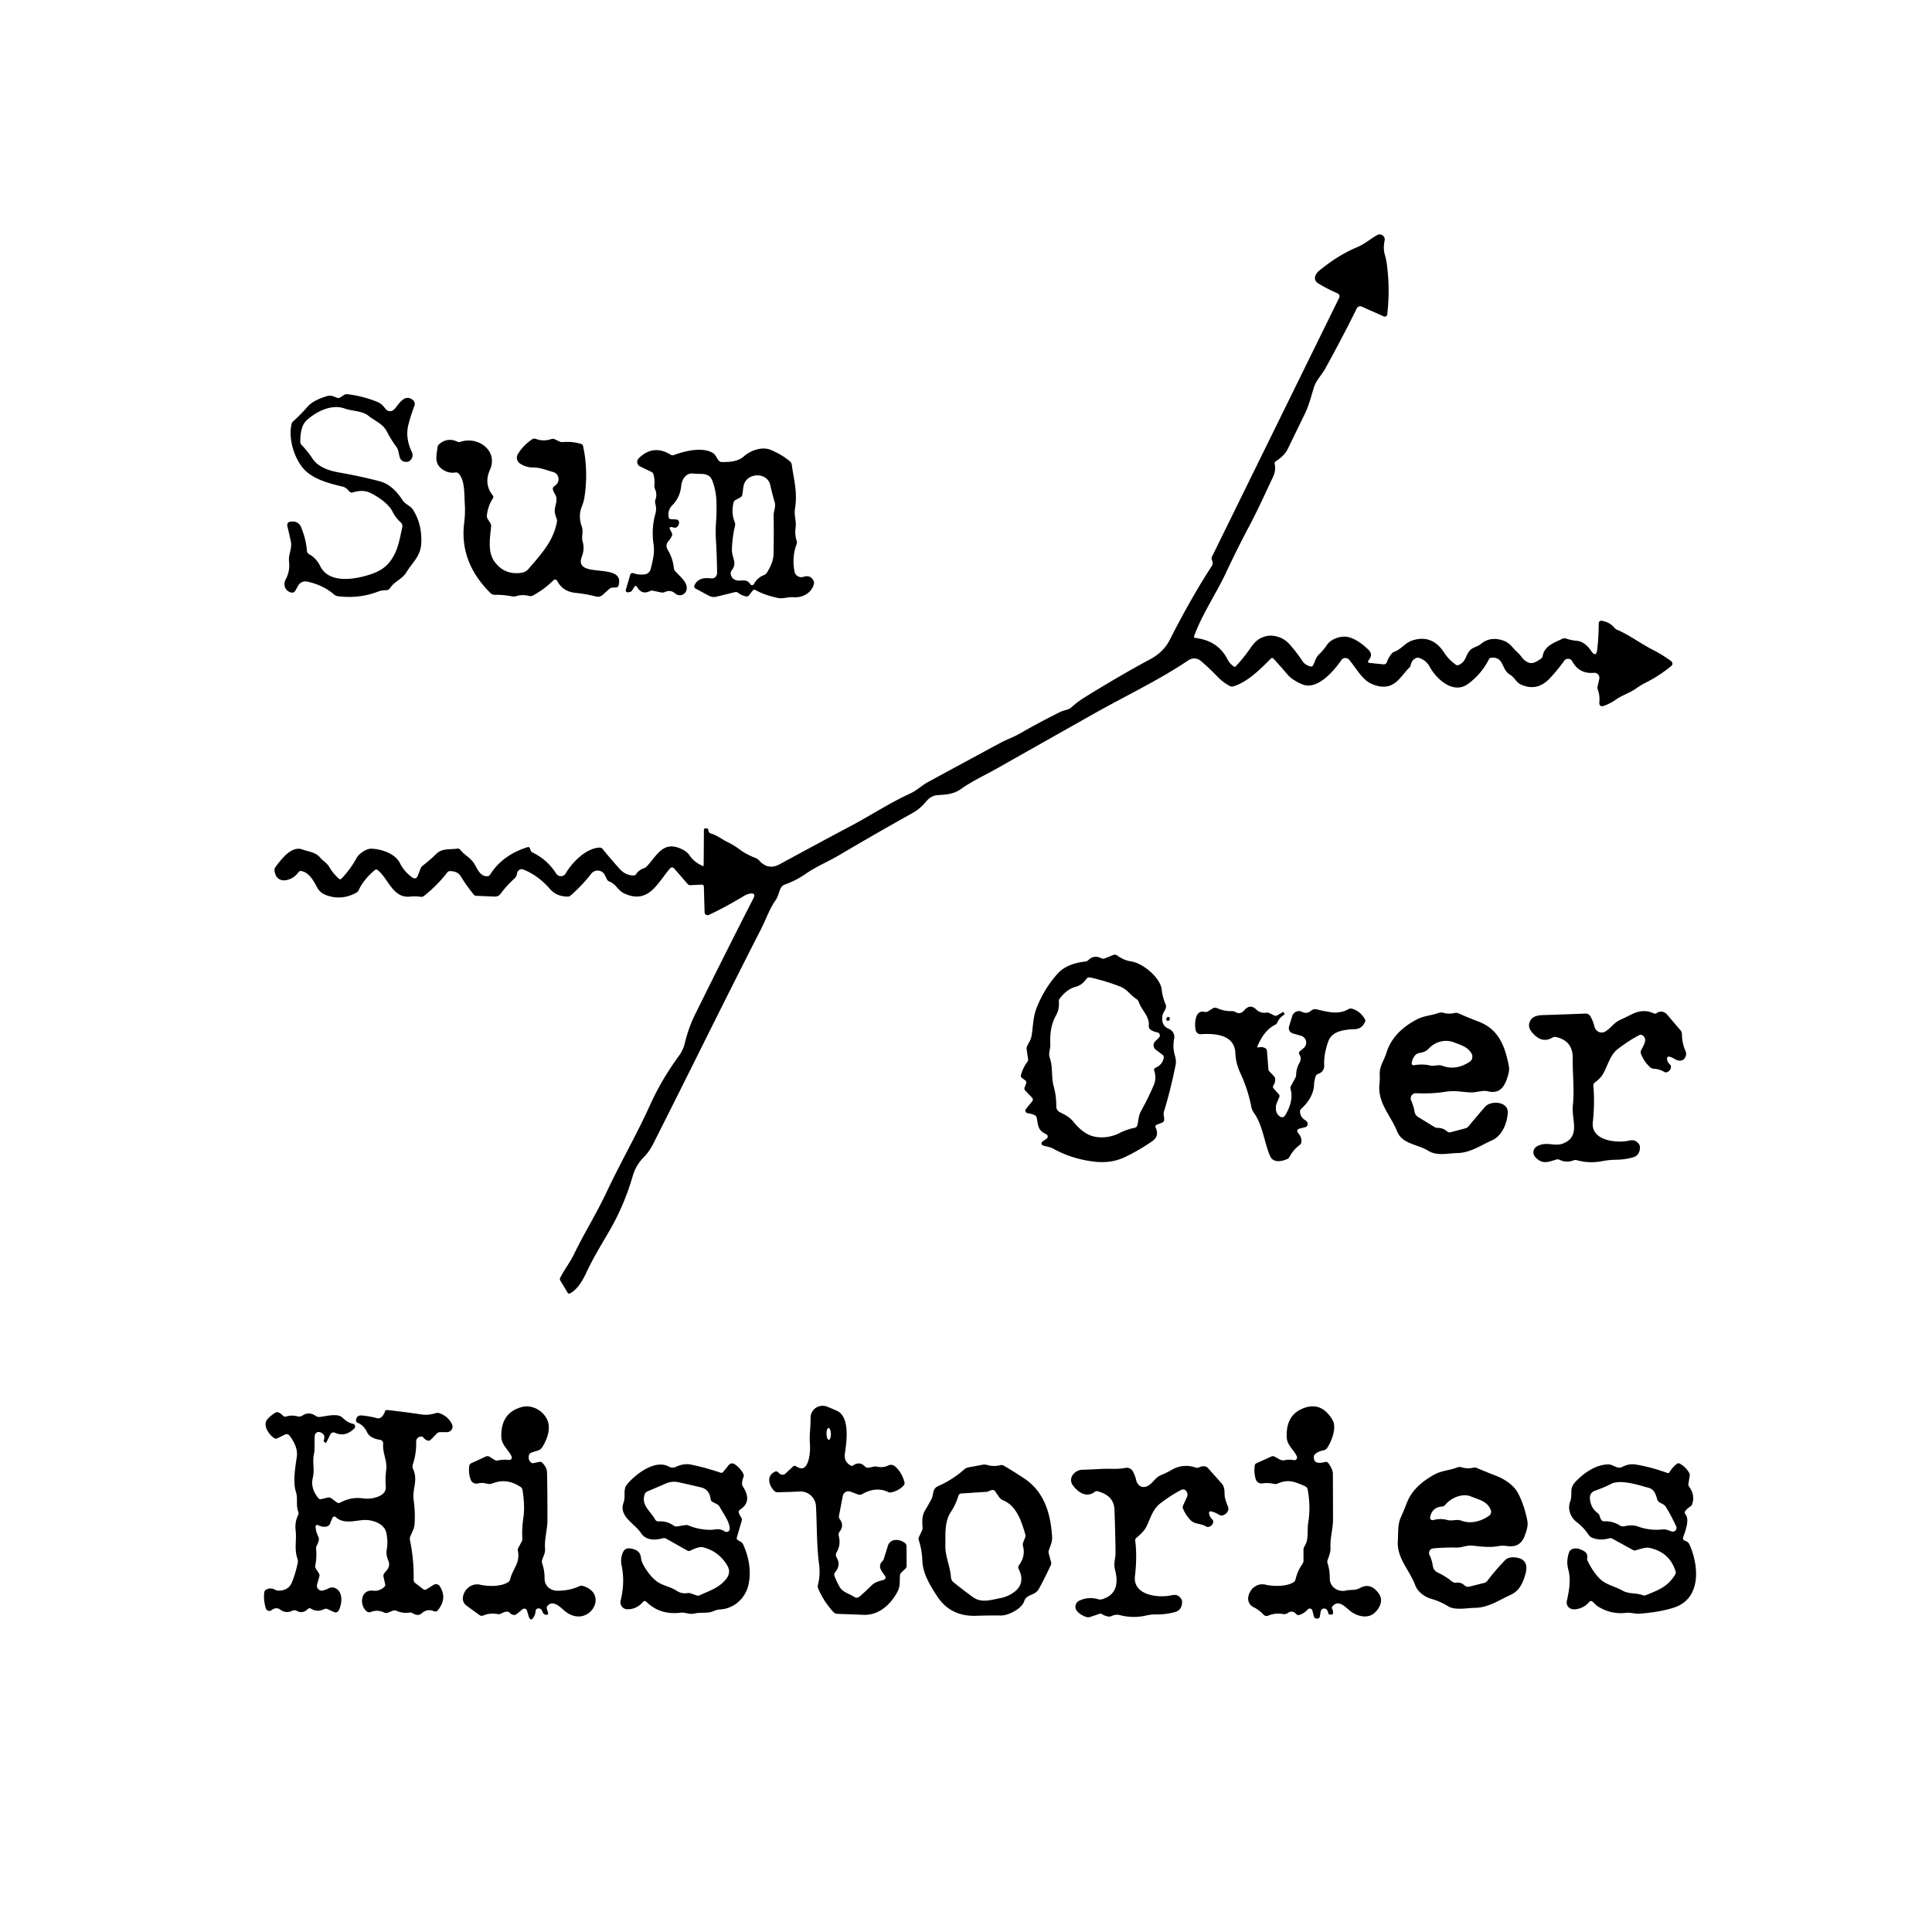 <?xml version="1.0" encoding="UTF-8" standalone="no"?>
<!DOCTYPE svg PUBLIC "-//W3C//DTD SVG 1.1//EN" "http://www.w3.org/Graphics/SVG/1.1/DTD/svg11.dtd">
<svg xmlns="http://www.w3.org/2000/svg" version="1.1" viewBox="0.00 0.00 600.00 600.00">

<g fill="#000">
<path d="
  M 232.86 277.53
  Q 231.96 277.68 230.76 278.41
  Q 225.05 281.86 220.09 284.14
  A 0.90 0.90 0.0 0 1 218.82 283.35
  L 218.59 275.38
  Q 218.57 274.70 217.88 274.73
  L 214.34 274.90
  A 0.90 0.89 -21.9 0 1 213.60 274.59
  L 209.34 269.67
  A 0.82 0.82 0.0 0 0 208.10 269.67
  C 204.19 274.24 201.40 280.95 193.87 277.47
  C 191.85 276.53 191.36 274.58 189.23 273.76
  Q 188.72 273.56 188.48 273.07
  L 187.87 271.79
  A 2.52 2.51 50.8 0 0 183.61 271.35
  Q 180.88 274.90 177.24 278.08
  Q 176.81 278.46 176.24 278.45
  Q 172.78 278.39 170.81 276.10
  Q 167.21 271.92 162.55 270.04
  A 1.44 1.44 0.0 0 0 160.61 271.09
  C 160.47 271.80 160.39 272.28 159.82 272.79
  Q 157.36 275.00 155.44 277.60
  A 2.08 2.07 -70.3 0 1 153.68 278.44
  L 147.87 278.20
  Q 147.42 278.18 147.14 277.84
  Q 144.85 275.03 143.08 272.13
  Q 142.13 270.55 139.75 270.53
  Q 139.22 270.53 138.90 270.95
  Q 135.80 274.97 131.71 278.22
  A 1.38 1.37 29.7 0 1 130.64 278.51
  Q 128.98 278.26 127.36 278.44
  C 121.99 279.06 120.57 272.77 117.29 270.21
  Q 116.83 269.85 116.39 270.22
  Q 112.92 273.14 111.37 276.48
  Q 111.13 276.99 110.62 277.26
  Q 105.98 279.77 101.24 277.97
  Q 99.32 277.24 98.41 275.47
  C 97.39 273.51 95.94 270.94 93.62 270.52
  Q 93.01 270.40 92.65 270.92
  C 90.76 273.64 85.83 274.97 85.26 270.40
  A 1.61 1.58 60.2 0 1 85.56 269.25
  C 87.27 266.97 90.47 262.58 93.87 263.80
  C 95.79 264.49 98.06 264.66 99.44 266.34
  C 100.35 267.44 101.55 267.99 102.29 269.29
  Q 103.40 271.25 105.29 272.91
  Q 105.67 273.25 106.02 272.89
  Q 108.82 270.00 110.77 266.41
  C 111.48 265.09 113.76 263.54 115.27 263.57
  C 118.24 263.62 122.70 265.02 124.18 268.01
  Q 125.48 270.63 127.90 272.41
  Q 129.20 273.37 129.78 271.87
  L 130.63 269.68
  Q 130.83 269.18 131.26 268.85
  Q 133.46 267.17 135.54 265.14
  C 137.40 263.33 139.77 263.92 142.08 263.53
  A 0.85 0.85 0.0 0 1 142.88 263.84
  C 144.20 265.56 146.03 266.26 147.25 268.18
  C 148.27 269.78 149.12 272.34 151.45 272.10
  Q 151.93 272.05 152.19 271.64
  Q 156.01 265.57 163.78 263.11
  Q 164.41 262.91 164.61 263.54
  L 164.77 264.03
  Q 164.93 264.54 165.41 264.77
  Q 169.96 266.95 172.73 271.30
  A 1.73 1.73 0.0 0 0 175.69 271.24
  C 177.67 267.81 182.03 263.36 186.26 263.23
  A 1.08 1.07 -20.2 0 1 187.11 263.62
  Q 189.83 266.97 192.50 269.90
  Q 194.35 271.92 196.82 271.87
  Q 197.30 271.86 197.57 271.45
  Q 198.42 270.15 199.96 269.65
  A 2.14 2.05 -76.0 0 0 200.80 269.12
  C 203.92 265.91 205.79 261.00 211.51 263.60
  Q 213.39 264.46 214.20 265.72
  Q 215.42 267.62 218.18 268.93
  A 0.25 0.24 -77.4 0 0 218.53 268.70
  L 218.61 257.71
  Q 218.62 257.28 219.04 257.26
  L 219.45 257.25
  A 0.49 0.49 0.0 0 1 219.96 257.72
  Q 220.00 258.64 220.87 258.88
  C 222.46 259.31 224.30 260.69 225.83 261.45
  Q 227.94 262.48 229.60 263.73
  Q 231.82 265.40 234.67 266.46
  Q 235.28 266.69 235.72 267.18
  Q 238.53 270.37 242.12 268.41
  Q 253.34 262.29 264.44 256.40
  C 270.52 253.17 276.26 249.37 282.75 246.39
  C 284.80 245.45 286.30 243.89 288.27 242.83
  Q 300.52 236.18 310.73 230.68
  C 312.69 229.63 314.73 228.95 316.79 227.77
  Q 322.97 224.22 329.35 221.06
  C 330.49 220.50 331.77 220.54 332.74 219.66
  Q 334.64 217.94 336.72 216.65
  Q 347.43 210.00 357.36 204.64
  Q 361.38 202.47 363.31 198.66
  Q 369.79 185.87 376.35 175.75
  Q 376.77 175.10 376.53 174.37
  L 376.33 173.75
  Q 376.18 173.31 376.39 172.89
  L 415.90 92.46
  A 0.99 0.99 0.0 0 0 415.40 91.11
  Q 412.43 89.83 409.52 88.10
  C 407.60 86.96 408.37 85.15 409.69 84.06
  Q 415.58 79.22 421.45 76.78
  C 423.74 75.82 425.52 74.25 427.67 73.01
  A 1.58 1.58 0.0 0 1 430.01 74.71
  Q 429.49 77.11 430.08 79.13
  Q 430.48 80.52 430.68 81.92
  Q 431.74 89.76 430.82 97.67
  A 0.76 0.76 0.0 0 1 429.76 98.27
  L 423.01 95.27
  Q 421.87 94.76 421.31 95.88
  Q 416.66 105.27 411.54 114.52
  C 410.39 116.60 408.73 118.07 408.00 120.46
  C 407.14 123.27 406.47 125.99 405.15 128.69
  Q 402.55 134.00 399.96 139.35
  Q 398.88 141.59 396.22 143.23
  A 0.77 0.76 -22.4 0 0 395.87 144.05
  Q 396.30 146.06 395.37 148.06
  C 392.94 153.26 390.60 158.40 387.94 163.43
  Q 384.05 170.77 380.85 177.64
  C 377.71 184.37 373.44 190.50 370.86 197.49
  Q 370.65 198.06 371.25 198.13
  Q 378.23 198.96 381.16 204.68
  Q 381.85 206.03 383.08 206.94
  Q 383.49 207.24 383.84 206.87
  Q 386.30 204.21 388.18 201.48
  Q 389.78 199.13 391.19 198.36
  Q 393.30 197.20 395.38 197.45
  Q 398.46 197.82 400.50 200.11
  Q 402.67 202.55 404.49 205.30
  Q 405.29 206.52 406.95 206.97
  Q 407.52 207.12 407.80 206.60
  C 408.40 205.47 408.63 204.17 409.58 203.28
  Q 410.99 201.95 412.10 200.29
  C 413.42 198.30 416.69 197.31 418.81 197.87
  Q 421.74 198.63 425.00 201.80
  Q 426.48 203.24 425.12 204.93
  Q 424.43 205.79 425.53 205.90
  L 429.59 206.31
  Q 430.45 206.40 430.73 205.58
  Q 431.21 204.20 432.15 203.05
  Q 432.50 202.61 433.03 202.41
  C 435.35 201.51 436.40 199.58 438.75 198.85
  Q 444.83 196.98 448.53 202.73
  Q 449.89 204.84 452.07 206.40
  Q 452.51 206.72 453.01 206.51
  C 455.29 205.55 455.07 203.63 456.45 202.03
  C 457.37 200.97 458.77 200.92 459.87 200.01
  Q 462.96 197.44 467.15 199.05
  C 469.02 199.76 469.84 201.35 471.28 202.61
  C 472.62 203.78 472.87 205.09 474.76 205.79
  C 476.08 206.28 477.50 205.30 478.54 204.57
  Q 478.99 204.25 479.09 203.71
  C 479.66 200.57 482.65 199.60 485.16 198.40
  Q 485.75 198.11 486.38 198.32
  Q 487.99 198.86 489.64 199.00
  C 491.56 199.15 493.08 200.58 494.11 202.10
  Q 495.71 204.45 496.04 201.63
  Q 496.49 197.82 496.50 193.55
  A 0.79 0.78 5.0 0 1 497.42 192.78
  Q 499.96 193.21 501.40 194.99
  Q 501.68 195.35 502.09 195.52
  C 506.19 197.28 509.49 199.88 513.46 201.89
  Q 516.27 203.32 519.00 205.33
  A 0.94 0.93 43.3 0 1 519.05 206.80
  Q 515.38 209.85 511.10 212.00
  Q 509.50 212.81 508.06 213.84
  C 506.07 215.25 503.76 215.88 501.76 217.31
  Q 500.20 218.42 498.26 219.15
  Q 496.53 219.79 496.70 217.95
  Q 496.89 216.02 496.16 214.00
  A 1.21 1.20 42.1 0 1 496.12 213.29
  L 496.67 210.83
  A 1.55 1.54 3.8 0 0 495.02 208.95
  Q 490.45 209.37 488.28 205.38
  A 1.50 1.49 -41.7 0 0 485.74 205.24
  Q 483.69 208.15 481.23 210.74
  Q 477.42 214.74 472.55 212.70
  C 470.84 211.98 470.49 210.46 468.89 209.49
  C 466.17 207.84 467.16 203.96 463.15 204.25
  Q 462.62 204.29 462.38 204.77
  Q 460.11 209.30 455.92 212.39
  C 451.36 215.75 446.08 210.95 443.92 206.94
  Q 442.91 205.07 440.71 204.32
  Q 440.20 204.15 439.71 204.39
  Q 438.44 205.00 438.14 206.45
  A 1.93 1.88 74.5 0 1 437.59 207.45
  C 435.60 209.35 434.19 212.12 431.51 212.97
  Q 429.11 213.73 426.08 212.43
  C 422.91 211.09 421.17 207.40 418.96 204.87
  A 1.52 1.52 0.0 0 0 416.55 205.02
  C 414.36 208.24 409.12 214.49 404.43 212.52
  Q 401.32 211.21 399.87 209.50
  Q 397.74 207.01 395.55 204.60
  Q 395.08 204.10 394.60 204.59
  C 391.46 207.80 387.41 211.83 383.02 213.16
  Q 382.47 213.33 381.95 213.06
  Q 379.81 211.92 378.21 210.25
  Q 375.77 207.70 373.01 205.33
  C 371.76 204.25 370.27 204.24 368.92 205.15
  C 359.86 211.26 349.59 216.08 339.58 221.73
  Q 324.63 230.16 309.77 238.56
  C 305.85 240.77 301.91 242.56 298.34 245.10
  C 296.14 246.65 293.75 246.78 291.25 246.93
  C 289.76 247.02 288.61 247.74 287.65 248.88
  Q 285.75 251.17 283.59 252.38
  Q 272.16 258.76 260.41 265.69
  C 257.08 267.65 253.48 269.10 250.29 271.33
  Q 247.20 273.49 243.71 274.71
  A 2.10 2.07 6.3 0 0 242.62 275.57
  C 241.85 276.81 241.77 278.29 240.91 279.51
  C 238.94 282.29 237.90 285.49 236.36 288.51
  C 224.71 311.30 214.16 332.87 202.81 355.33
  Q 201.64 357.64 199.89 359.42
  Q 197.47 361.88 196.50 365.23
  Q 193.86 374.38 189.07 382.57
  C 186.68 386.66 184.14 390.84 182.14 395.12
  C 181.04 397.49 179.43 400.41 177.05 401.66
  Q 176.55 401.92 176.27 401.44
  L 174.03 397.71
  Q 173.76 397.26 173.99 396.79
  C 175.30 394.23 177.07 391.99 178.31 389.41
  C 181.49 382.84 185.27 376.84 188.40 370.19
  C 192.75 360.93 197.73 352.36 201.86 343.22
  Q 205.49 335.19 210.98 327.71
  C 211.66 326.78 212.35 325.35 212.61 324.23
  Q 213.79 319.26 215.75 315.28
  Q 225.45 295.64 233.96 279.03
  Q 234.91 277.19 232.86 277.53
  Z"
/>
<path d="
  M 105.70 123.41
  L 106.75 122.71
  Q 107.26 122.37 107.88 122.43
  Q 112.66 122.96 117.29 124.86
  C 118.48 125.35 119.03 126.13 119.82 127.08
  A 1.72 1.72 0.0 0 0 122.37 127.18
  C 123.80 125.72 125.46 122.19 128.14 124.15
  A 1.62 1.61 28.6 0 1 128.70 126.03
  Q 127.43 129.36 126.76 132.22
  Q 125.87 136.03 127.86 140.29
  Q 128.63 141.95 127.22 143.12
  Q 126.90 143.38 126.47 143.42
  Q 124.47 143.61 124.04 141.64
  L 123.70 140.09
  Q 123.54 139.37 123.10 138.78
  Q 121.48 136.60 120.18 134.08
  C 118.87 131.51 116.51 130.83 114.42 129.12
  C 112.49 127.55 109.41 127.73 107.04 126.87
  C 103.00 125.40 98.23 127.79 95.23 130.53
  Q 93.23 132.36 93.26 137.20
  Q 93.27 137.78 93.67 138.20
  Q 95.60 140.20 97.08 142.47
  C 98.76 145.03 102.18 146.18 105.12 146.70
  Q 112.23 147.95 118.06 149.51
  Q 121.91 150.55 125.02 155.34
  C 125.93 156.74 127.41 156.95 128.31 158.38
  Q 131.10 162.85 130.83 168.65
  C 130.64 172.81 128.10 174.62 126.18 177.76
  C 124.86 179.93 122.54 180.48 121.10 182.68
  A 1.33 1.32 -74.1 0 1 120.03 183.28
  C 119.23 183.31 118.36 183.37 117.60 183.66
  Q 111.50 186.02 104.88 185.15
  Q 104.24 185.06 103.76 184.64
  Q 100.34 181.67 95.37 180.61
  A 2.58 2.57 -69.2 0 0 92.60 181.86
  L 91.68 183.50
  A 1.09 1.09 0.0 0 1 90.49 184.03
  C 88.60 183.62 87.81 181.62 88.72 179.95
  Q 90.11 177.40 89.76 174.36
  C 89.51 172.12 90.80 170.36 90.32 168.13
  Q 89.82 165.77 89.28 163.56
  Q 88.93 162.06 90.46 161.98
  L 90.85 161.96
  A 2.70 2.69 77.2 0 1 93.46 163.61
  Q 95.06 167.47 95.31 171.03
  A 1.38 1.35 -78.5 0 0 96.02 172.13
  Q 98.24 173.33 99.42 175.77
  C 102.15 181.42 110.37 179.96 115.22 178.32
  Q 118.71 177.14 120.53 175.08
  C 123.57 171.63 123.95 168.03 124.92 163.81
  A 1.68 1.68 0.0 0 0 124.41 162.19
  Q 122.84 160.77 121.92 158.93
  C 120.66 156.41 117.48 154.32 115.11 153.12
  Q 112.77 151.92 109.56 152.93
  Q 108.95 153.12 108.52 152.64
  C 107.90 151.95 107.35 151.35 106.39 151.12
  C 102.20 150.13 96.84 148.77 93.98 145.23
  C 91.25 141.85 89.47 136.03 90.59 131.54
  Q 90.68 131.19 90.95 130.95
  Q 93.49 128.65 95.49 126.32
  Q 97.22 124.32 101.57 123.01
  C 102.73 122.66 103.55 123.07 104.58 123.51
  Q 105.17 123.76 105.70 123.41
  Z"
/>
<path d="
  M 172.57 150.66
  A 2.33 2.33 0.0 0 0 171.73 146.57
  C 169.69 146.03 167.73 145.16 165.63 145.18
  Q 163.40 145.20 161.52 143.97
  A 2.19 2.18 32.2 0 1 160.84 141.01
  Q 162.39 138.43 165.20 136.46
  A 1.33 1.31 37.6 0 1 166.43 136.31
  Q 168.77 137.18 171.17 136.37
  Q 171.75 136.17 172.30 136.43
  L 173.77 137.12
  Q 174.23 137.34 174.74 137.29
  Q 177.79 137.02 180.53 137.89
  Q 180.97 138.03 181.07 138.48
  Q 182.73 146.07 181.54 154.24
  Q 181.32 155.76 180.69 157.32
  Q 179.51 160.27 180.66 163.46
  C 181.29 165.21 180.46 166.55 180.96 168.24
  Q 181.61 170.46 180.71 172.82
  C 177.88 180.22 194.27 174.16 192.09 181.85
  A 0.80 0.78 -82.8 0 1 191.36 182.43
  L 190.19 182.49
  Q 189.66 182.52 189.27 182.87
  L 187.14 184.76
  A 2.23 2.22 -58.5 0 1 185.10 185.25
  Q 181.91 184.44 178.73 184.12
  Q 174.74 183.71 173.04 180.38
  A 0.72 0.72 0.0 0 0 171.89 180.20
  Q 169.01 183.05 165.47 184.96
  A 1.55 1.51 37.4 0 1 164.39 185.09
  Q 162.22 184.54 160.36 185.13
  A 2.81 2.73 -47.6 0 1 159.05 185.21
  Q 156.28 184.68 153.72 184.73
  Q 152.90 184.75 152.33 184.19
  Q 142.62 174.61 144.16 162.33
  Q 144.54 159.31 144.33 156.23
  C 144.15 153.48 144.43 149.23 142.44 147.07
  A 1.11 1.08 63.7 0 0 141.47 146.73
  Q 138.80 147.15 136.74 145.21
  C 134.90 143.46 135.62 141.20 135.85 139.02
  Q 135.93 138.29 136.50 137.83
  Q 139.08 135.77 142.04 137.16
  Q 142.51 137.38 143.00 137.21
  C 148.46 135.38 154.83 139.95 152.14 145.96
  Q 150.20 150.27 153.03 153.86
  Q 153.38 154.30 153.07 154.77
  Q 151.51 157.17 151.21 160.09
  Q 151.15 160.65 151.45 161.13
  L 152.27 162.46
  A 1.62 1.58 32.1 0 1 152.52 163.50
  C 152.19 166.93 151.38 171.33 153.52 174.34
  Q 156.54 178.57 161.71 177.92
  Q 163.22 177.73 164.10 176.71
  C 167.96 172.22 171.88 168.11 172.97 161.99
  Q 173.05 161.50 172.86 161.05
  Q 172.51 160.23 172.34 159.32
  C 171.96 157.31 173.59 155.37 172.35 153.45
  Q 171.94 152.81 171.71 152.04
  A 0.88 0.88 0.0 0 1 172.01 151.10
  L 172.57 150.66
  Z"
/>
<path d="
  M 208.12 164.47
  L 208.65 165.53
  Q 208.86 165.95 208.67 166.39
  Q 208.23 167.36 207.52 168.16
  A 2.06 2.05 50.5 0 0 207.29 170.60
  Q 208.95 173.33 209.27 176.41
  Q 209.33 176.93 209.66 177.33
  C 210.96 178.92 213.84 180.87 213.18 183.28
  A 2.14 2.14 0.0 0 1 209.70 184.32
  Q 208.25 183.05 206.60 183.82
  A 2.13 2.12 -51.2 0 1 205.23 183.97
  L 202.76 183.45
  A 1.37 1.35 37.1 0 0 201.83 183.57
  Q 199.36 184.81 197.88 182.35
  Q 197.42 181.58 196.95 182.34
  L 196.34 183.33
  A 1.12 1.12 0.0 0 1 195.55 183.86
  L 195.05 183.95
  A 0.62 0.61 -86.7 0 1 194.36 183.17
  L 195.72 178.50
  A 0.74 0.74 0.0 0 1 196.67 178.01
  Q 198.30 178.59 200.20 178.38
  A 2.19 2.18 -86.1 0 0 202.07 176.74
  C 202.66 174.32 203.36 171.77 202.99 169.24
  Q 202.24 164.08 203.52 159.63
  Q 203.97 158.08 203.52 156.46
  A 2.19 2.12 48.1 0 1 203.57 155.13
  Q 204.16 153.54 203.39 151.79
  A 2.23 2.18 -54.8 0 1 203.22 150.72
  Q 203.40 148.97 202.95 147.36
  Q 202.79 146.79 202.25 146.53
  L 198.78 144.86
  A 1.56 1.56 0.0 0 1 198.35 142.35
  Q 202.83 137.87 208.29 141.22
  Q 208.77 141.52 209.30 141.32
  C 212.58 140.07 218.13 138.72 221.34 140.65
  C 222.26 141.20 222.54 142.25 223.20 143.04
  A 1.27 1.25 69.5 0 0 224.16 143.49
  C 226.52 143.50 229.13 143.40 231.06 141.70
  C 233.16 139.86 236.65 138.57 239.42 139.74
  Q 242.85 141.19 245.33 143.29
  Q 245.80 143.68 245.88 144.28
  C 246.56 149.09 247.72 152.91 246.89 157.99
  C 246.55 160.08 247.38 161.86 247.08 163.89
  Q 246.77 165.99 247.42 167.99
  Q 247.58 168.49 247.40 168.98
  Q 245.87 173.06 246.75 177.52
  A 2.15 2.14 -14.7 0 0 249.53 179.14
  Q 251.52 178.49 252.54 180.13
  Q 252.92 180.74 252.74 181.43
  C 252.03 184.19 249.18 185.70 246.44 185.47
  C 244.65 185.32 243.21 186.07 241.45 185.68
  Q 237.27 184.75 234.67 183.27
  Q 234.12 182.95 233.73 183.45
  L 232.62 184.86
  Q 232.23 185.35 231.63 185.21
  Q 230.30 184.92 229.25 184.11
  Q 228.80 183.76 228.25 183.89
  L 222.49 185.31
  A 3.29 3.28 -37.5 0 1 220.15 185.01
  L 215.98 182.76
  A 0.75 0.74 -63.6 0 1 215.66 181.79
  C 216.71 179.57 218.71 179.37 220.87 179.62
  A 1.64 1.64 0.0 0 0 222.70 177.98
  Q 222.65 173.02 222.34 167.71
  Q 222.17 164.89 222.38 162.13
  Q 222.58 159.30 222.51 156.19
  Q 222.42 152.32 221.21 149.25
  C 220.14 146.56 217.69 147.37 215.47 147.07
  C 213.05 146.74 211.78 148.77 211.55 150.95
  Q 211.19 154.48 208.78 156.93
  Q 207.22 158.52 207.69 160.73
  Q 207.79 161.17 208.24 161.21
  L 210.05 161.34
  Q 210.82 161.40 210.88 162.18
  Q 210.93 163.02 210.29 163.62
  A 1.01 1.00 28.9 0 1 209.39 163.87
  L 208.70 163.72
  Q 207.63 163.50 208.12 164.47
  Z
  M 228.26 163.35
  Q 227.46 166.58 227.30 170.62
  C 227.20 173.12 229.09 174.78 227.24 177.13
  A 1.54 1.50 59.2 0 0 226.95 178.33
  Q 227.18 179.60 228.31 180.08
  C 230.05 180.83 231.67 179.36 233.03 181.44
  A 0.64 0.64 0.0 0 0 234.13 181.39
  Q 235.21 179.36 237.33 178.57
  Q 237.84 178.38 238.13 177.92
  Q 240.18 174.64 240.23 172.15
  Q 240.35 166.29 240.26 160.15
  C 240.24 158.61 241.03 157.45 240.57 155.91
  Q 239.78 153.26 239.22 150.68
  C 238.46 147.12 233.68 146.73 231.67 149.24
  C 230.66 150.51 230.85 152.19 230.51 153.71
  A 1.17 1.17 0.0 0 1 229.91 154.49
  L 228.42 155.29
  Q 227.93 155.55 227.80 156.10
  Q 227.04 159.38 228.18 162.17
  Q 228.42 162.74 228.26 163.35
  Z"
/>
<path d="
  M 358.90 350.19
  Q 360.13 352.85 357.80 354.44
  Q 353.21 357.58 349.05 359.48
  Q 344.94 361.35 339.84 360.76
  Q 332.91 359.95 327.15 356.76
  C 326.12 356.19 325.04 356.08 323.93 355.75
  A 0.68 0.68 0.0 0 1 323.72 354.54
  L 325.03 353.62
  A 0.81 0.80 39.8 0 0 324.90 352.23
  C 322.34 351.06 322.43 349.65 321.98 347.22
  Q 321.86 346.57 321.26 346.29
  Q 320.27 345.83 319.20 345.73
  A 0.83 0.82 22.0 0 1 318.63 344.39
  L 320.58 341.98
  A 0.80 0.79 -47.6 0 0 320.54 340.93
  L 318.37 338.64
  A 0.86 0.85 33.7 0 1 318.19 337.75
  L 318.69 336.46
  A 0.80 0.77 -61.6 0 0 318.43 335.54
  L 317.34 334.73
  A 0.76 0.75 -64.8 0 1 317.06 333.93
  Q 317.64 331.64 319.04 329.80
  Q 319.36 329.38 319.28 328.86
  L 318.84 325.91
  Q 318.75 325.36 318.99 324.87
  C 319.51 323.75 320.19 322.87 320.38 321.61
  C 320.84 318.64 320.85 315.74 321.94 312.98
  Q 324.30 307.03 328.41 302.42
  Q 331.21 299.28 336.93 298.63
  Q 337.59 298.56 338.07 298.10
  Q 339.81 296.44 342.12 297.63
  A 1.07 1.07 0.0 0 0 343.04 297.67
  L 345.72 296.59
  Q 346.39 296.32 346.97 296.75
  Q 348.98 298.22 351.29 298.57
  C 354.92 299.12 360.41 303.60 360.80 307.43
  Q 361.04 309.74 362.01 311.96
  Q 362.21 312.43 362.08 312.92
  C 361.83 313.90 361.11 314.58 360.98 315.57
  Q 360.58 318.53 363.02 319.53
  A 2.72 2.72 0.0 0 1 364.65 322.58
  Q 364.11 325.33 364.90 327.90
  Q 365.36 329.40 365.08 330.81
  Q 363.42 338.99 361.48 345.17
  C 361.19 346.10 361.58 346.78 361.55 347.73
  A 1.00 0.99 80.2 0 1 360.92 348.63
  L 359.25 349.30
  Q 358.61 349.55 358.90 350.19
  Z
  M 358.85 331.61
  Q 361.03 330.64 361.40 328.55
  Q 361.51 327.92 361.01 327.55
  L 358.93 325.99
  A 1.72 1.71 -49.0 0 1 358.75 323.40
  L 359.92 322.24
  A 0.96 0.95 28.0 0 0 359.42 320.62
  Q 358.26 320.41 357.37 319.81
  Q 356.70 319.37 356.77 318.57
  C 357.04 315.62 354.60 313.86 353.67 311.21
  Q 353.44 310.58 352.88 310.22
  C 350.98 309.01 350.13 307.28 347.96 306.42
  Q 343.25 304.58 338.57 303.57
  A 1.21 1.20 -67.0 0 0 337.30 304.09
  Q 336.09 305.92 334.02 306.47
  C 331.98 307.01 330.41 308.43 329.14 310.07
  Q 328.78 310.52 328.83 311.10
  Q 329.03 313.44 327.94 315.38
  C 326.29 318.33 326.08 321.17 326.18 324.44
  C 326.22 325.82 325.52 327.11 326.01 328.49
  C 327.08 331.52 326.39 334.35 327.24 337.40
  Q 328.07 340.37 328.03 343.57
  A 2.00 1.98 -76.2 0 0 329.12 345.38
  C 330.68 346.17 332.21 346.93 333.33 348.34
  Q 335.26 350.76 337.42 352.04
  C 340.30 353.75 344.49 353.49 347.55 351.94
  Q 349.88 350.76 352.35 350.25
  A 1.16 1.13 0.7 0 0 353.23 349.41
  C 353.62 347.81 353.50 346.58 354.36 345.04
  Q 356.74 340.74 358.34 336.91
  Q 359.21 334.83 358.46 332.48
  Q 358.27 331.87 358.85 331.61
  Z"
/>
<path d="
  M 391.01 325.26
  Q 392.07 325.01 392.95 325.54
  Q 393.43 325.83 393.47 326.39
  L 393.92 332.11
  A 0.94 0.92 22.0 0 0 394.18 332.70
  L 395.61 334.18
  A 1.48 1.47 22.9 0 1 396.03 335.21
  Q 396.02 336.24 395.47 337.10
  Q 395.14 337.62 395.55 338.07
  L 397.15 339.84
  A 0.80 0.79 -55.4 0 1 397.30 340.68
  L 396.49 342.65
  A 2.86 2.66 -31.6 0 0 396.29 343.37
  Q 395.98 345.45 397.21 346.52
  Q 398.42 347.57 399.23 346.19
  Q 401.80 341.81 400.81 338.26
  Q 400.66 337.73 400.92 337.25
  L 402.31 334.67
  A 1.85 1.83 -30.6 0 0 402.53 333.84
  Q 402.56 331.87 403.52 330.16
  C 404.01 329.29 404.12 328.32 403.55 327.49
  A 0.75 0.75 0.0 0 1 403.68 326.49
  L 404.88 325.47
  A 2.20 2.20 0.0 0 0 404.07 321.68
  L 401.77 321.02
  Q 399.79 320.44 400.41 318.47
  L 401.33 315.52
  A 2.15 2.14 -67.8 0 1 404.36 314.24
  Q 405.84 315.00 407.17 313.88
  A 1.96 1.95 31.0 0 1 408.86 313.46
  C 412.35 314.23 415.54 315.26 418.82 313.38
  A 1.33 1.31 37.4 0 1 419.84 313.25
  Q 422.34 313.93 423.84 316.43
  Q 424.16 316.98 423.86 317.54
  Q 422.80 319.55 420.81 319.62
  C 417.80 319.73 413.78 320.08 412.58 323.24
  C 411.75 325.44 411.10 328.27 411.24 330.70
  Q 411.37 332.84 409.27 333.55
  Q 408.81 333.71 408.63 334.17
  Q 408.14 335.50 408.08 336.97
  C 407.97 339.84 406.19 342.46 404.11 344.35
  Q 403.71 344.72 403.74 345.26
  Q 403.82 346.97 405.37 347.90
  Q 405.89 348.20 406.07 348.73
  A 1.03 1.02 -16.5 0 1 405.34 350.06
  L 403.79 350.44
  Q 402.27 350.82 403.27 352.03
  Q 404.40 353.38 404.13 354.81
  Q 404.05 355.27 403.67 355.55
  Q 401.60 357.11 400.50 359.23
  Q 400.25 359.73 399.74 359.96
  C 398.01 360.73 395.38 361.22 394.43 359.01
  C 392.53 354.59 392.23 349.59 389.45 345.65
  Q 388.79 344.73 388.57 343.58
  Q 387.53 338.24 385.16 333.17
  Q 383.79 330.24 383.65 326.99
  C 383.39 321.22 377.09 320.89 372.97 321.18
  A 1.58 1.58 0.0 0 1 371.32 319.92
  C 370.94 318.13 371.02 313.48 374.11 314.25
  Q 374.65 314.39 375.13 314.10
  L 376.65 313.16
  Q 377.26 312.77 377.92 313.07
  Q 380.22 314.08 382.57 314.02
  Q 383.19 314.00 383.72 314.31
  Q 385.19 315.18 386.42 313.75
  Q 388.21 311.66 390.11 313.48
  Q 391.43 314.75 393.21 314.48
  Q 393.79 314.40 394.31 314.66
  L 395.65 315.34
  Q 396.19 315.61 396.72 315.30
  L 398.32 314.36
  Q 398.56 314.22 398.69 314.46
  L 398.86 314.75
  A 0.32 0.32 0.0 0 1 398.75 315.17
  Q 397.32 316.08 396.71 317.51
  Q 396.49 318.02 396.00 318.26
  Q 392.69 319.87 390.58 324.75
  Q 390.28 325.44 391.01 325.26
  Z"
/>
<path d="
  M 517.70 328.73
  Q 517.76 329.83 518.59 330.56
  Q 519.00 330.92 518.93 331.47
  Q 518.79 332.47 517.84 332.92
  Q 517.29 333.18 516.78 332.86
  Q 515.37 332.01 513.63 331.91
  Q 512.92 331.87 512.40 331.39
  Q 510.56 329.68 509.63 327.30
  Q 509.42 326.78 509.64 326.27
  C 510.19 324.95 511.94 322.76 510.09 321.53
  Q 509.58 321.20 509.05 321.48
  Q 505.68 323.25 502.37 325.83
  C 500.04 327.65 499.31 330.90 497.89 333.43
  C 497.25 334.57 496.31 335.41 495.28 336.19
  A 1.13 1.10 69.7 0 0 494.83 337.20
  Q 495.31 342.54 494.66 348.58
  C 494.05 354.29 502.13 355.11 506.01 354.21
  Q 507.91 353.76 509.02 355.37
  Q 509.29 355.77 509.30 356.23
  Q 509.32 358.86 507.00 359.47
  Q 504.44 360.15 501.90 360.17
  Q 499.74 360.19 497.57 360.61
  Q 493.57 361.38 489.66 360.30
  Q 489.19 360.16 488.74 360.34
  Q 486.46 361.21 484.38 360.20
  Q 483.84 359.93 483.26 360.12
  C 480.64 360.95 478.92 361.66 476.76 359.30
  A 2.12 2.12 0.0 0 1 477.25 356.05
  C 480.27 354.27 482.72 356.24 485.53 355.08
  C 490.93 352.85 487.99 347.63 488.46 343.27
  C 488.99 338.46 488.36 333.56 488.42 328.63
  Q 488.49 323.23 483.21 322.05
  Q 482.63 321.93 482.13 322.23
  Q 478.77 324.24 475.72 320.53
  Q 474.64 319.21 474.90 317.94
  C 475.38 315.68 477.32 315.30 479.30 315.24
  Q 486.11 315.04 492.35 314.77
  A 1.73 1.72 -16.1 0 1 493.91 315.63
  Q 494.74 317.05 495.14 318.71
  C 495.53 320.36 497.18 321.22 498.68 320.26
  C 500.34 319.19 501.24 317.63 503.08 316.77
  Q 504.88 315.94 506.59 315.07
  Q 510.35 313.16 513.56 314.70
  Q 514.05 314.94 514.50 314.62
  C 515.59 313.83 516.94 314.13 517.77 315.12
  Q 519.77 317.49 521.83 319.88
  A 2.17 2.13 -66.2 0 1 522.35 321.26
  Q 522.38 324.05 523.46 326.43
  Q 523.76 327.08 523.58 327.77
  Q 523.10 329.55 521.45 329.38
  C 520.22 329.24 519.48 328.26 518.30 328.15
  A 0.55 0.55 0.0 0 0 517.70 328.73
  Z"
/>
<path d="
  M 438.24 341.75
  Q 439.00 343.48 439.31 345.25
  Q 439.49 346.34 440.43 346.91
  L 445.42 349.96
  Q 445.95 350.29 446.56 350.28
  Q 448.17 350.27 449.45 351.40
  Q 449.89 351.79 450.46 351.64
  L 455.13 350.40
  A 1.79 1.79 0.0 0 0 456.07 349.79
  Q 458.52 346.79 461.25 343.68
  C 462.98 341.72 468.55 341.97 468.25 345.72
  C 468.00 348.93 466.49 352.76 463.31 354.16
  C 459.77 355.72 456.64 358.01 452.64 358.09
  C 449.51 358.15 446.27 359.11 443.44 357.32
  C 440.32 355.35 435.46 355.35 433.87 351.33
  C 431.94 346.42 427.80 342.58 428.40 336.73
  Q 428.55 335.22 428.49 333.71
  C 428.38 330.99 429.85 329.38 430.58 326.93
  C 431.97 322.34 435.53 318.91 440.06 316.57
  C 442.22 315.45 444.58 315.37 446.85 314.56
  Q 447.51 314.32 448.18 314.52
  Q 449.94 315.03 451.81 314.59
  Q 452.38 314.45 452.92 314.69
  Q 455.91 316.03 459.15 317.25
  C 465.24 319.56 467.34 324.57 468.56 330.96
  Q 468.80 332.23 468.48 333.42
  C 467.64 336.58 466.33 339.93 462.16 338.93
  C 460.25 338.47 458.49 339.39 456.48 339.26
  C 453.71 339.09 451.76 338.59 448.80 339.07
  Q 444.77 339.73 439.78 339.51
  A 1.60 1.60 0.0 0 0 438.24 341.75
  Z
  M 451.48 323.70
  C 448.70 322.63 445.64 323.56 443.70 325.65
  C 442.86 326.56 442.01 326.79 440.84 327.01
  Q 439.84 327.19 439.25 328.02
  Q 438.63 328.92 438.45 329.91
  Q 438.25 330.97 439.32 330.79
  Q 441.78 330.36 444.19 330.91
  C 445.55 331.22 446.55 330.49 448.02 331.02
  Q 452.19 332.52 456.39 329.77
  A 1.92 1.92 0.0 0 0 457.06 327.30
  C 455.97 325.14 453.55 324.50 451.48 323.70
  Z"
/>
<path d="
  M 362.52 315.90
  A 0.46 0.45 -31.5 0 1 363.20 316.06
  Q 363.45 316.57 363.03 316.92
  A 0.49 0.49 0.0 0 1 362.23 316.61
  Q 362.18 316.17 362.52 315.90
  Z"
/>
<path d="
  M 264.99 455.07
  Q 266.99 453.75 268.61 455.42
  A 1.37 1.36 -28.0 0 0 269.86 455.80
  L 271.38 455.47
  Q 271.91 455.36 272.43 455.49
  Q 274.23 455.91 275.87 455.11
  A 1.90 1.89 -37.3 0 1 277.96 455.39
  Q 280.04 457.22 280.87 460.21
  Q 281.06 460.91 280.56 461.42
  Q 279.10 462.94 276.91 463.45
  Q 276.29 463.60 275.71 463.32
  C 273.07 462.05 270.24 462.58 267.79 463.99
  Q 267.12 464.37 266.41 464.10
  L 264.14 463.25
  A 1.81 1.81 0.0 0 0 261.72 464.61
  L 260.56 470.75
  Q 260.45 471.32 260.80 471.79
  Q 262.22 473.71 260.80 475.59
  Q 260.29 476.25 260.50 477.06
  Q 261.19 479.79 259.79 482.15
  A 1.45 1.44 44.8 0 0 259.80 483.65
  Q 261.25 486.04 259.36 488.26
  Q 258.92 488.78 259.16 489.43
  Q 259.81 491.15 260.72 492.78
  C 261.69 494.53 263.71 494.86 265.28 495.94
  A 1.33 1.33 0.0 0 0 266.90 495.86
  Q 268.89 494.16 270.67 492.37
  C 271.70 491.32 273.10 491.01 274.46 490.63
  A 0.75 0.75 0.0 0 0 274.88 489.48
  C 273.95 488.12 272.40 486.52 273.97 484.92
  Q 274.34 484.54 274.50 484.04
  L 275.76 480.01
  A 2.51 2.50 -85.6 0 1 277.76 478.29
  Q 279.41 478.04 280.94 479.12
  Q 281.53 479.53 281.53 480.24
  L 281.56 486.26
  Q 281.56 486.80 281.16 487.18
  L 279.94 488.34
  Q 279.53 488.72 279.49 489.28
  C 279.36 490.93 279.61 492.56 278.83 494.10
  C 276.80 498.10 273.05 501.68 268.26 501.50
  Q 263.96 501.34 260.01 501.19
  Q 259.34 501.17 258.88 500.68
  Q 255.88 497.50 254.12 493.38
  A 1.94 1.89 -49.9 0 1 254.03 492.16
  Q 254.81 489.06 254.36 485.72
  C 253.59 479.83 253.73 473.68 253.41 467.75
  A 4.82 4.82 0.0 0 0 248.34 463.20
  Q 244.86 463.38 241.43 463.42
  Q 240.84 463.42 240.42 462.99
  C 238.85 461.35 237.88 458.45 240.60 457.08
  Q 241.26 456.75 241.74 457.31
  Q 242.31 457.98 243.08 457.99
  Q 243.53 457.99 243.86 457.68
  L 246.31 455.41
  Q 246.70 455.06 247.14 455.33
  C 247.84 455.75 248.85 456.30 249.64 455.82
  C 251.52 454.69 251.68 450.03 251.53 448.35
  C 251.30 445.68 251.79 443.17 251.72 440.52
  C 251.64 437.58 254.46 435.79 257.13 436.94
  Q 258.47 437.51 259.76 438.06
  C 264.18 439.94 262.86 448.04 262.37 451.60
  Q 262.07 453.87 264.10 455.09
  Q 264.55 455.36 264.99 455.07
  Z
  M 257.402 447.149
  A 1.84 0.68 88.7 0 0 258.04 445.295
  A 1.84 0.68 88.7 0 0 257.318 443.471
  A 1.84 0.68 88.7 0 0 256.68 445.325
  A 1.84 0.68 88.7 0 0 257.402 447.149
  Z"
/>
<path d="
  M 167.51 499.53
  Q 167.10 499.42 166.70 499.66
  A 0.72 0.71 -14.3 0 0 166.34 500.26
  Q 166.31 501.15 165.91 501.90
  Q 164.79 504.01 164.11 501.72
  L 163.66 500.18
  A 0.86 0.85 62.0 0 0 162.30 499.76
  L 160.44 501.27
  Q 159.94 501.67 159.32 501.50
  Q 158.71 501.33 158.31 500.88
  A 1.14 1.13 -24.5 0 0 157.31 500.51
  Q 156.51 500.62 155.85 501.01
  Q 155.21 501.39 154.47 501.26
  Q 152.16 500.84 150.05 501.71
  A 1.16 1.15 -38.2 0 1 148.91 501.58
  L 144.87 498.64
  A 2.75 2.74 -68.5 0 1 143.76 496.08
  C 144.09 493.48 146.54 491.55 149.16 492.15
  C 151.52 492.69 155.69 492.83 157.90 491.28
  Q 158.29 491.01 158.41 490.53
  C 159.27 487.05 161.61 485.48 160.83 481.59
  A 1.24 1.24 0.0 0 1 160.96 480.72
  L 162.02 478.76
  A 1.72 1.64 58.7 0 0 162.22 477.85
  Q 162.04 474.65 162.54 471.30
  Q 163.08 467.68 162.26 462.72
  Q 162.16 462.12 161.66 461.78
  Q 157.38 458.92 152.99 460.68
  Q 152.16 461.01 151.29 460.78
  Q 149.78 460.36 148.35 460.70
  A 1.87 1.86 -16.1 0 1 146.16 459.50
  Q 145.44 457.46 145.73 455.27
  Q 145.82 454.66 146.37 454.41
  L 150.91 452.33
  A 1.19 1.18 48.3 0 1 152.02 452.40
  L 153.64 453.41
  Q 154.09 453.68 154.60 453.57
  Q 156.28 453.19 158.07 453.41
  A 0.79 0.78 -9.6 0 0 158.87 452.29
  C 157.85 450.14 155.76 448.78 155.69 446.22
  Q 155.49 438.77 161.99 436.98
  C 165.93 435.90 170.18 439.10 170.42 442.82
  Q 170.61 445.84 168.44 449.39
  A 2.47 2.46 -83.2 0 1 167.08 450.46
  L 165.09 451.09
  A 1.27 1.26 86.5 0 0 164.24 452.06
  Q 164.03 453.23 164.72 454.02
  Q 165.15 454.50 165.77 454.37
  L 167.47 454.01
  Q 168.02 453.89 168.42 454.29
  Q 169.86 455.71 169.89 457.35
  Q 170.03 464.34 170.01 472.01
  C 170.01 475.13 169.03 477.88 169.27 480.95
  C 169.38 482.38 168.73 483.22 168.36 484.50
  Q 168.21 485.04 168.39 485.57
  Q 169.17 487.92 169.12 490.18
  C 169.07 492.46 170.91 494.03 173.12 494.02
  Q 176.98 494.00 179.87 492.62
  A 1.67 1.65 40.3 0 1 181.05 492.53
  C 189.70 495.13 182.39 506.56 175.04 500.01
  C 173.74 498.85 171.60 496.80 169.99 498.77
  A 0.91 0.89 -33.5 0 0 169.82 499.57
  L 170.17 500.76
  Q 170.41 501.61 169.54 501.47
  Q 168.69 501.34 168.46 500.49
  Q 168.26 499.73 167.51 499.53
  Z"
/>
<path d="
  M 401.81 453.46
  A 0.85 0.84 -6.8 0 0 402.74 452.28
  C 401.74 450.08 399.68 448.86 399.60 446.30
  C 399.46 442.32 400.66 439.05 404.54 437.44
  Q 410.38 435.01 413.89 441.12
  C 415.19 443.39 413.50 447.76 412.13 449.71
  A 1.71 1.71 0.0 0 1 411.02 450.41
  Q 409.48 450.68 408.45 451.56
  Q 408.07 451.88 408.04 452.38
  C 407.87 454.77 410.11 454.39 411.58 454.03
  A 0.90 0.89 -24.4 0 1 412.53 454.38
  Q 413.94 456.40 413.94 457.75
  Q 413.97 464.74 413.98 471.78
  C 413.99 474.83 413.05 477.56 413.19 480.60
  C 413.26 482.06 412.76 483.17 412.29 484.53
  Q 412.13 485.02 412.29 485.50
  Q 413.01 487.70 412.97 490.15
  C 412.93 492.81 415.48 494.53 417.98 493.96
  C 419.49 493.61 420.84 494.01 422.27 493.21
  Q 425.70 491.27 428.27 495.00
  C 429.68 497.05 428.50 499.45 426.86 500.91
  C 424.66 502.87 421.34 501.90 419.35 500.33
  C 417.82 499.12 415.65 496.53 413.76 498.95
  Q 413.51 499.27 413.70 499.62
  Q 414.04 500.24 413.99 500.95
  Q 413.96 501.44 413.47 501.43
  L 413.15 501.43
  Q 412.56 501.43 412.47 500.85
  Q 412.39 500.36 412.12 499.99
  A 1.10 1.10 0.0 0 0 410.15 500.47
  L 409.89 502.03
  A 0.76 0.76 0.0 0 1 409.34 502.64
  Q 408.85 502.77 408.45 502.53
  Q 408.10 502.32 408.01 501.91
  Q 407.80 501.00 407.55 500.14
  A 0.83 0.82 58.1 0 0 406.15 499.81
  Q 404.99 501.08 403.55 501.53
  Q 402.99 501.71 402.58 501.28
  Q 401.34 499.93 399.89 500.95
  A 1.89 1.87 32.7 0 1 398.43 501.26
  Q 396.14 500.82 393.88 501.74
  Q 393.00 502.09 392.36 501.40
  Q 391.03 499.96 389.26 499.10
  A 2.96 2.94 -71.5 0 1 387.67 495.89
  C 388.18 493.30 390.48 491.51 393.08 492.14
  C 395.32 492.69 399.70 492.80 401.84 491.29
  Q 402.22 491.02 402.32 490.56
  Q 402.92 487.88 404.49 485.69
  Q 404.81 485.24 404.81 484.68
  L 404.81 481.27
  A 1.92 1.90 62.1 0 1 405.13 480.21
  C 406.54 478.05 405.88 475.33 406.29 472.81
  Q 407.09 467.98 406.12 462.64
  Q 405.98 461.86 405.22 461.53
  C 402.07 460.16 400.11 459.28 396.76 460.74
  Q 396.23 460.97 395.67 460.84
  Q 393.77 460.41 392.05 460.68
  A 1.85 1.85 0.0 0 1 389.98 459.38
  Q 389.32 457.10 389.70 455.02
  A 0.76 0.74 83.6 0 1 390.13 454.46
  L 394.78 452.35
  Q 395.34 452.09 395.88 452.39
  L 397.46 453.26
  Q 398.15 453.64 398.92 453.48
  Q 400.35 453.18 401.81 453.46
  Z"
/>
<path d="
  M 98.03 474.48
  Q 98.19 475.88 98.86 477.28
  Q 99.11 477.79 99.00 478.36
  Q 98.82 479.23 98.38 479.99
  Q 98.11 480.45 98.16 480.97
  Q 98.43 483.61 97.91 486.17
  Q 97.80 486.70 98.10 487.16
  L 99.04 488.64
  Q 99.32 489.08 99.18 489.57
  L 98.48 492.06
  A 1.52 1.52 0.0 0 0 100.38 493.93
  Q 101.36 493.63 102.27 493.20
  Q 103.05 492.83 103.83 493.10
  C 106.69 494.07 106.29 498.12 105.16 500.19
  A 1.09 1.08 -63.1 0 1 103.75 500.65
  L 101.78 499.74
  Q 101.19 499.47 100.61 499.76
  Q 98.53 500.77 96.57 499.59
  Q 96.04 499.28 95.60 499.70
  Q 93.97 501.27 92.18 500.28
  Q 91.48 499.89 90.76 500.24
  Q 88.80 501.20 86.94 499.82
  A 1.88 1.87 58.3 0 0 85.52 499.48
  Q 84.89 499.60 84.36 500.03
  A 1.13 1.13 0.0 0 1 82.56 499.49
  Q 81.79 497.02 82.06 494.60
  Q 82.12 493.98 82.66 493.67
  Q 83.95 492.93 85.43 493.71
  A 2.45 2.42 57.7 0 0 86.64 493.99
  Q 89.63 493.90 90.64 491.45
  Q 91.82 488.58 92.47 485.29
  A 2.25 2.19 -49.6 0 0 92.39 484.12
  C 91.31 481.02 92.18 478.36 91.81 475.25
  Q 91.51 472.74 92.59 470.50
  Q 92.83 470.00 92.63 469.48
  C 91.84 467.38 92.58 465.35 91.88 463.24
  C 90.94 460.37 91.67 455.79 92.17 452.46
  C 92.54 450.03 91.33 447.73 89.93 445.86
  A 1.17 1.16 -31.6 0 0 88.48 445.52
  L 86.18 446.66
  A 1.08 1.07 -41.5 0 1 85.12 446.60
  C 83.57 445.59 81.44 442.62 83.04 440.77
  Q 84.08 439.57 85.56 438.70
  Q 86.02 438.44 86.50 438.65
  Q 87.25 438.98 87.80 439.59
  Q 88.26 440.10 88.92 439.90
  Q 90.70 439.38 92.39 439.86
  A 1.90 1.88 -53.7 0 0 93.91 439.62
  Q 95.95 438.27 98.10 439.75
  Q 98.64 440.11 99.28 440.05
  C 101.24 439.85 104.84 438.76 106.38 440.28
  C 107.37 441.25 108.30 441.89 109.64 442.19
  A 0.85 0.85 0.0 0 1 110.04 443.63
  Q 107.20 446.41 104.00 444.95
  A 1.07 1.07 0.0 0 0 102.60 445.45
  L 101.34 447.99
  Q 101.28 448.11 101.16 448.06
  L 100.89 447.94
  Q 100.38 447.73 100.57 447.22
  Q 101.22 445.50 99.44 444.80
  A 1.23 1.23 0.0 0 0 97.77 445.80
  C 97.53 447.80 97.90 449.65 97.49 451.60
  C 96.95 454.17 97.78 456.36 97.15 458.88
  Q 96.35 462.12 98.83 465.24
  Q 99.20 465.70 99.78 465.56
  L 101.77 465.09
  A 1.42 1.40 56.7 0 1 102.94 465.34
  L 104.61 466.58
  A 1.00 0.99 48.6 0 0 105.67 466.65
  Q 109.09 464.76 112.94 465.36
  C 115.02 465.69 120.06 464.92 119.81 461.73
  Q 119.60 458.96 119.94 456.49
  C 120.33 453.58 118.74 451.30 119.00 448.38
  A 1.13 1.12 -83.0 0 0 118.05 447.16
  C 116.37 446.89 114.71 446.33 113.93 444.67
  Q 112.97 442.65 111.03 441.83
  Q 110.49 441.60 110.57 441.02
  Q 110.78 439.42 112.43 439.59
  Q 114.76 439.81 117.10 440.44
  A 1.42 1.40 31.9 0 0 118.38 440.15
  Q 119.21 439.44 119.51 438.43
  Q 119.69 437.82 120.32 437.89
  Q 125.81 438.51 130.92 439.28
  Q 132.96 439.59 135.35 438.86
  A 1.78 1.75 45.5 0 1 136.45 438.88
  Q 139.16 439.81 140.37 442.31
  A 1.71 1.71 0.0 0 1 138.84 444.76
  L 136.65 444.77
  Q 136.06 444.78 135.65 445.20
  L 133.74 447.15
  Q 133.35 447.55 132.80 447.38
  Q 132.09 447.16 131.63 446.59
  Q 131.04 445.87 130.20 446.26
  Q 129.21 446.72 129.24 447.81
  Q 129.34 451.39 128.22 454.77
  Q 127.97 455.50 128.29 456.21
  C 129.92 459.86 127.95 462.35 128.48 465.97
  Q 128.98 469.36 128.76 473.22
  C 128.68 474.72 127.96 475.82 127.41 477.17
  Q 127.19 477.71 127.31 478.28
  Q 128.57 484.24 128.46 490.60
  A 1.28 1.25 20.2 0 0 128.96 491.64
  L 131.44 493.53
  Q 131.93 493.90 132.45 493.57
  L 134.64 492.20
  A 1.43 1.42 57.8 0 1 136.60 492.65
  Q 139.00 496.45 135.93 500.12
  A 0.97 0.96 31.3 0 1 134.80 500.39
  Q 132.62 499.47 130.86 501.11
  A 1.61 1.59 27.2 0 1 129.56 501.52
  Q 128.86 501.43 128.23 501.04
  Q 127.71 500.72 127.10 500.81
  Q 125.12 501.11 123.25 500.29
  Q 122.56 499.99 121.87 500.27
  L 120.50 500.82
  Q 119.88 501.07 119.28 500.78
  Q 117.23 499.81 115.21 500.60
  Q 114.46 500.90 113.83 500.38
  C 111.58 498.53 111.88 493.52 115.95 494.00
  Q 117.82 494.22 119.33 492.86
  Q 119.73 492.50 119.61 491.96
  L 119.11 489.75
  Q 118.95 489.07 119.39 488.53
  L 120.26 487.46
  A 2.62 2.62 0.0 0 0 120.68 484.90
  C 120.24 483.71 119.85 482.68 120.09 481.37
  Q 120.55 478.79 119.99 476.08
  C 119.34 472.93 115.21 471.81 112.56 472.08
  C 109.79 472.35 106.59 473.28 104.26 471.15
  A 0.63 0.62 -55.7 0 0 103.28 471.34
  Q 102.87 472.17 102.57 473.05
  C 102.08 474.51 100.13 474.28 99.03 473.76
  Q 97.89 473.23 98.03 474.48
  Z"
/>
<path d="
  M 205.89 477.71
  C 203.45 478.37 200.57 478.46 199.03 476.06
  C 197.15 473.14 192.05 470.97 193.66 466.62
  C 194.35 464.76 193.42 462.59 194.70 461.04
  C 197.34 457.82 203.46 453.11 207.71 455.47
  A 2.40 2.39 46.7 0 0 209.92 455.54
  Q 212.33 454.40 214.60 454.85
  Q 218.95 455.72 223.77 457.35
  Q 224.28 457.52 224.61 457.10
  L 226.16 455.17
  Q 227.13 453.94 228.39 454.87
  Q 229.99 456.06 230.84 457.69
  A 1.25 1.23 -48.1 0 1 230.89 458.74
  Q 230.47 459.70 230.46 460.68
  Q 230.45 461.25 230.76 461.73
  Q 233.74 466.32 229.78 468.87
  Q 229.30 469.19 229.44 469.74
  Q 229.62 470.47 230.08 471.08
  A 1.45 1.43 -55.8 0 1 230.32 472.37
  L 228.84 477.45
  Q 228.68 478.01 229.17 478.31
  L 230.19 478.93
  A 1.62 1.55 -87.3 0 1 230.79 479.62
  Q 233.70 486.13 232.47 492.04
  C 231.60 496.25 228.07 499.56 223.66 499.83
  Q 222.53 499.90 221.49 500.39
  C 219.88 501.14 217.55 500.63 215.67 501.09
  C 214.04 501.50 212.92 500.65 211.36 500.84
  Q 205.02 501.62 200.78 497.50
  Q 200.18 496.91 199.63 497.55
  Q 197.69 499.80 194.82 499.77
  A 2.17 2.16 -82.8 0 1 192.74 497.08
  Q 194.14 491.43 193.06 486.25
  Q 192.59 484.01 193.47 482.08
  Q 194.11 480.68 195.64 480.87
  Q 198.77 481.26 199.04 483.64
  Q 199.18 484.92 199.90 486.19
  Q 201.81 489.49 203.98 491.12
  C 205.81 492.49 208.14 492.70 210.11 494.01
  Q 211.67 495.05 213.50 494.75
  Q 214.03 494.66 214.53 494.84
  L 216.39 495.49
  Q 216.82 495.64 217.23 495.45
  C 220.34 494.01 223.27 493.19 225.53 490.35
  Q 227.15 488.31 225.83 486.12
  Q 223.12 481.66 218.22 480.50
  Q 217.09 480.24 214.39 481.56
  Q 213.92 481.79 213.46 481.54
  L 206.85 477.83
  Q 206.39 477.57 205.89 477.71
  Z
  M 213.87 473.77
  Q 215.94 474.65 218.51 474.97
  Q 220.57 475.24 222.33 474.95
  Q 223.76 474.73 225.08 475.60
  A 1.00 1.00 0.0 0 0 226.63 474.74
  C 226.58 472.49 224.52 469.92 223.50 467.95
  Q 223.24 467.45 222.73 467.18
  L 221.28 466.42
  Q 220.76 466.14 220.69 465.55
  Q 220.30 462.56 217.77 461.94
  Q 214.09 461.05 210.64 460.31
  A 6.26 6.22 39.3 0 0 206.90 460.67
  L 201.01 463.20
  A 1.45 1.44 88.2 0 0 200.21 464.06
  C 199.05 467.47 201.96 469.20 203.42 471.84
  Q 203.81 472.54 204.61 472.49
  Q 207.06 472.30 209.21 473.78
  Q 209.73 474.14 210.35 474.04
  L 212.77 473.64
  Q 213.34 473.54 213.87 473.77
  Z"
/>
<path d="
  M 518.47 457.22
  Q 519.41 455.66 520.71 454.64
  A 0.91 0.90 -49.4 0 1 521.72 454.56
  Q 523.61 455.66 524.62 457.46
  A 1.31 1.27 36.1 0 1 524.76 458.28
  L 524.36 460.78
  Q 524.28 461.32 524.60 461.76
  Q 526.44 464.28 525.55 467.08
  Q 525.38 467.59 524.93 467.88
  Q 523.99 468.46 523.34 469.31
  A 0.69 0.69 0.0 0 0 523.37 470.19
  C 524.86 471.89 523.37 475.53 522.71 477.44
  A 0.80 0.79 -72.4 0 0 523.24 478.47
  Q 524.29 478.78 524.71 479.73
  C 527.75 486.57 528.24 496.55 519.87 499.25
  Q 515.33 500.71 509.09 501.14
  C 507.61 501.24 506.45 500.70 505.01 500.88
  Q 500.28 501.45 496.16 498.84
  C 495.52 498.43 495.03 497.68 494.39 497.29
  A 0.60 0.59 34.9 0 0 493.63 497.42
  Q 491.94 499.46 489.26 499.78
  C 487.57 499.99 486.22 498.80 486.62 497.07
  C 487.29 494.12 487.91 490.57 487.08 487.57
  Q 486.31 484.79 487.33 481.99
  A 1.40 1.33 -10.5 0 1 487.76 481.40
  Q 489.24 480.23 491.81 481.65
  Q 493.15 482.39 492.92 483.78
  Q 492.83 484.27 493.05 484.72
  Q 494.64 488.04 496.73 490.19
  C 498.63 492.15 501.45 492.61 503.79 493.93
  C 505.87 495.12 507.98 494.60 510.20 495.41
  A 1.32 1.29 -45.6 0 0 511.16 495.39
  C 515.05 493.79 517.89 492.83 520.26 488.96
  Q 520.53 488.53 520.38 488.03
  Q 518.50 481.93 512.01 480.66
  Q 511.07 480.48 508.11 481.44
  Q 507.58 481.61 507.09 481.34
  L 500.73 477.85
  Q 500.26 477.59 499.74 477.74
  Q 496.77 478.55 494.40 477.52
  Q 493.74 477.23 493.33 476.62
  Q 491.84 474.36 489.70 472.74
  C 487.78 471.28 486.76 468.75 487.61 466.38
  C 488.58 463.68 487.07 462.39 489.48 459.96
  C 492.17 457.24 495.58 454.92 499.33 454.78
  C 500.64 454.73 501.46 455.64 502.75 455.78
  Q 503.27 455.84 503.73 455.60
  Q 505.88 454.49 507.85 454.80
  Q 512.48 455.52 517.84 457.45
  Q 518.25 457.60 518.47 457.22
  Z
  M 514.63 465.54
  C 514.21 464.02 513.68 462.51 511.99 462.05
  C 508.88 461.21 503.30 459.33 500.31 460.85
  Q 497.99 462.03 495.43 462.92
  Q 493.62 463.55 493.77 465.46
  Q 493.99 468.25 496.13 469.88
  A 1.95 1.91 -78.5 0 1 496.85 470.99
  Q 496.97 471.55 497.32 472.02
  Q 497.67 472.50 498.26 472.46
  Q 500.76 472.32 503.05 473.75
  Q 503.65 474.12 504.34 474.00
  C 505.89 473.71 507.15 473.52 508.69 474.08
  Q 512.40 475.41 516.22 474.98
  C 517.40 474.85 518.08 475.26 519.14 475.60
  A 1.16 1.16 0.0 0 0 520.55 474.00
  Q 519.04 470.75 517.37 468.01
  C 516.94 467.31 516.27 467.05 515.58 466.70
  Q 514.85 466.33 514.63 465.54
  Z"
/>
<path d="
  M 322.66 493.39
  C 321.41 495.69 318.80 494.96 318.06 497.29
  C 317.33 499.63 313.15 501.74 310.82 501.71
  Q 307.05 501.66 303.18 501.80
  Q 295.15 502.08 291.00 495.67
  C 288.87 492.38 286.59 488.74 286.45 484.73
  Q 286.33 481.30 285.32 478.27
  Q 285.17 477.81 285.37 477.38
  L 286.34 475.32
  Q 286.55 474.86 286.51 474.36
  C 286.37 472.47 286.30 470.66 287.33 468.98
  Q 288.34 467.31 289.27 465.55
  C 290.03 464.09 289.45 462.37 291.32 461.54
  Q 295.85 459.54 299.45 456.34
  Q 300.00 455.85 300.71 455.72
  L 305.05 454.90
  Q 305.85 454.75 306.62 454.98
  Q 308.61 455.54 310.65 455.03
  Q 311.23 454.88 311.76 455.19
  Q 315.25 457.25 318.16 459.20
  C 324.17 463.24 326.28 469.81 326.74 477.22
  C 326.84 478.91 326.20 479.97 325.72 481.48
  Q 325.56 481.95 325.69 482.43
  L 326.44 485.21
  A 1.11 1.07 50.6 0 1 326.38 485.94
  Q 324.58 489.88 322.66 493.39
  Z
  M 310.25 464.88
  L 309.10 463.19
  Q 308.74 462.65 308.10 462.75
  Q 307.46 462.85 306.90 463.19
  A 0.66 0.59 24.8 0 1 306.61 463.28
  L 298.59 463.81
  Q 297.85 463.85 297.63 464.56
  Q 296.82 467.25 295.27 469.60
  C 293.27 472.64 293.65 476.55 293.59 480.02
  C 293.53 483.38 295.09 486.42 295.33 489.84
  A 2.17 2.17 0.0 0 0 296.13 491.39
  Q 299.21 493.89 302.25 496.06
  C 304.81 497.89 307.77 496.86 310.58 496.33
  Q 313.03 495.86 314.93 494.45
  Q 318.58 491.73 316.35 487.23
  Q 316.05 486.62 316.45 486.09
  Q 318.52 483.31 317.71 480.17
  Q 317.55 479.52 317.80 478.90
  L 318.35 477.56
  Q 318.57 477.03 318.41 476.48
  C 317.22 472.47 315.73 467.68 311.53 465.93
  A 2.84 2.84 0.0 0 1 310.25 464.88
  Z"
/>
<path d="
  M 375.50 470.05
  Q 375.66 471.07 376.44 471.81
  Q 376.87 472.21 376.75 472.79
  Q 376.53 473.77 375.62 474.12
  A 1.31 1.28 -39.4 0 1 374.48 474.02
  C 372.88 473.04 371.04 473.48 369.70 472.06
  Q 368.24 470.52 367.42 468.59
  Q 367.19 468.05 367.43 467.52
  L 368.65 464.85
  A 1.61 1.59 44.6 0 0 368.63 463.47
  Q 367.97 462.11 366.71 462.77
  Q 363.59 464.40 360.28 466.94
  C 358.08 468.63 357.29 471.44 356.15 473.86
  C 355.40 475.45 354.20 476.51 352.89 477.62
  Q 352.49 477.97 352.56 478.49
  Q 353.18 483.48 352.47 489.47
  C 351.76 495.44 359.73 496.39 364.00 495.40
  Q 365.92 494.96 366.90 496.67
  Q 367.11 497.04 367.11 497.45
  Q 367.11 500.05 364.83 500.66
  Q 361.91 501.43 359.10 501.37
  Q 357.53 501.34 355.90 501.72
  Q 351.88 502.64 347.87 501.61
  Q 346.53 501.26 345.28 501.85
  Q 344.75 502.11 344.17 502.02
  Q 343.14 501.86 342.27 501.30
  A 0.97 0.97 0.0 0 0 341.42 501.20
  L 338.58 502.15
  Q 337.97 502.36 337.34 502.16
  Q 335.65 501.61 334.54 500.41
  A 2.09 2.09 0.0 0 1 335.22 497.08
  Q 338.14 495.77 341.10 496.67
  A 1.92 1.91 45.3 0 0 342.20 496.68
  Q 348.21 494.93 346.29 487.52
  C 345.74 485.42 346.47 484.05 346.44 482.12
  Q 346.38 476.26 346.11 468.94
  C 345.99 465.60 344.04 464.06 341.01 463.15
  Q 340.43 462.97 339.94 463.34
  C 337.39 465.27 334.73 463.44 333.14 461.21
  C 331.59 459.02 333.77 456.52 336.10 456.45
  Q 339.29 456.35 342.23 456.18
  C 344.69 456.05 347.04 456.37 349.52 455.87
  A 2.15 2.14 -19.3 0 1 351.85 456.99
  Q 352.51 458.26 352.85 459.67
  C 353.33 461.69 355.17 462.45 356.92 461.18
  C 358.29 460.17 358.97 458.74 360.62 458.08
  Q 362.17 457.47 363.67 456.59
  Q 367.38 454.42 371.26 455.75
  Q 371.85 455.96 372.42 455.69
  Q 373.25 455.29 374.07 455.37
  Q 374.69 455.42 375.10 455.88
  Q 377.22 458.24 379.36 460.65
  C 380.74 462.21 380.01 463.84 380.54 465.61
  Q 380.89 466.79 381.38 467.97
  Q 381.61 468.52 381.40 469.08
  Q 380.96 470.23 379.78 470.59
  A 1.39 1.38 -36.9 0 1 378.62 470.43
  Q 377.48 469.71 376.21 469.40
  Q 375.37 469.20 375.50 470.05
  Z"
/>
<path d="
  M 456.38 492.73
  L 460.99 491.57
  Q 461.52 491.43 461.86 491.00
  Q 464.54 487.49 467.35 484.59
  Q 468.46 483.45 470.54 483.67
  Q 474.91 484.14 473.81 488.52
  C 473.13 491.24 471.96 494.01 469.23 495.25
  C 465.60 496.90 462.22 499.28 458.10 499.33
  C 455.64 499.36 451.89 500.16 449.81 498.88
  Q 447.35 497.35 444.54 496.55
  C 442.38 495.93 440.27 494.40 439.45 492.17
  C 437.73 487.54 433.74 483.93 434.11 478.52
  C 434.27 476.10 434.02 473.48 435.03 471.24
  Q 436.03 469.03 436.84 466.89
  C 438.36 462.87 441.43 460.21 445.30 458.02
  C 447.71 456.65 450.06 456.70 452.53 455.74
  Q 453.23 455.47 453.94 455.69
  Q 455.69 456.24 457.67 455.79
  Q 458.15 455.69 458.60 455.88
  Q 461.53 457.12 464.51 458.28
  C 467.25 459.34 470.22 461.22 471.58 463.98
  Q 473.52 467.89 474.34 472.35
  C 474.62 473.88 474.08 475.37 473.58 476.78
  Q 472.19 480.76 468.09 480.14
  Q 466.67 479.93 465.39 480.16
  C 462.61 480.66 460.00 480.30 457.27 480.01
  C 455.46 479.82 454.13 480.65 452.39 480.61
  Q 448.72 480.54 445.08 480.87
  A 1.41 1.41 0.0 0 0 443.94 482.90
  Q 444.72 484.49 444.98 486.34
  A 2.65 2.64 8.7 0 0 446.46 488.35
  Q 448.84 489.45 450.94 491.15
  Q 451.51 491.60 452.23 491.51
  Q 453.70 491.33 454.79 492.33
  Q 455.48 492.96 456.38 492.73
  Z
  M 447.91 467.85
  Q 444.68 468.11 444.14 471.24
  A 0.74 0.74 0.0 0 0 445.05 472.08
  Q 447.36 471.47 449.49 472.05
  C 451.12 472.48 452.32 471.67 453.95 472.29
  C 456.80 473.36 460.19 472.42 462.51 470.66
  A 1.46 1.46 0.0 0 0 462.99 468.98
  C 461.94 466.21 459.24 465.73 456.79 464.73
  C 454.05 463.61 450.48 465.28 448.81 467.37
  Q 448.46 467.81 447.91 467.85
  Z"
/>
</g>
</svg>
